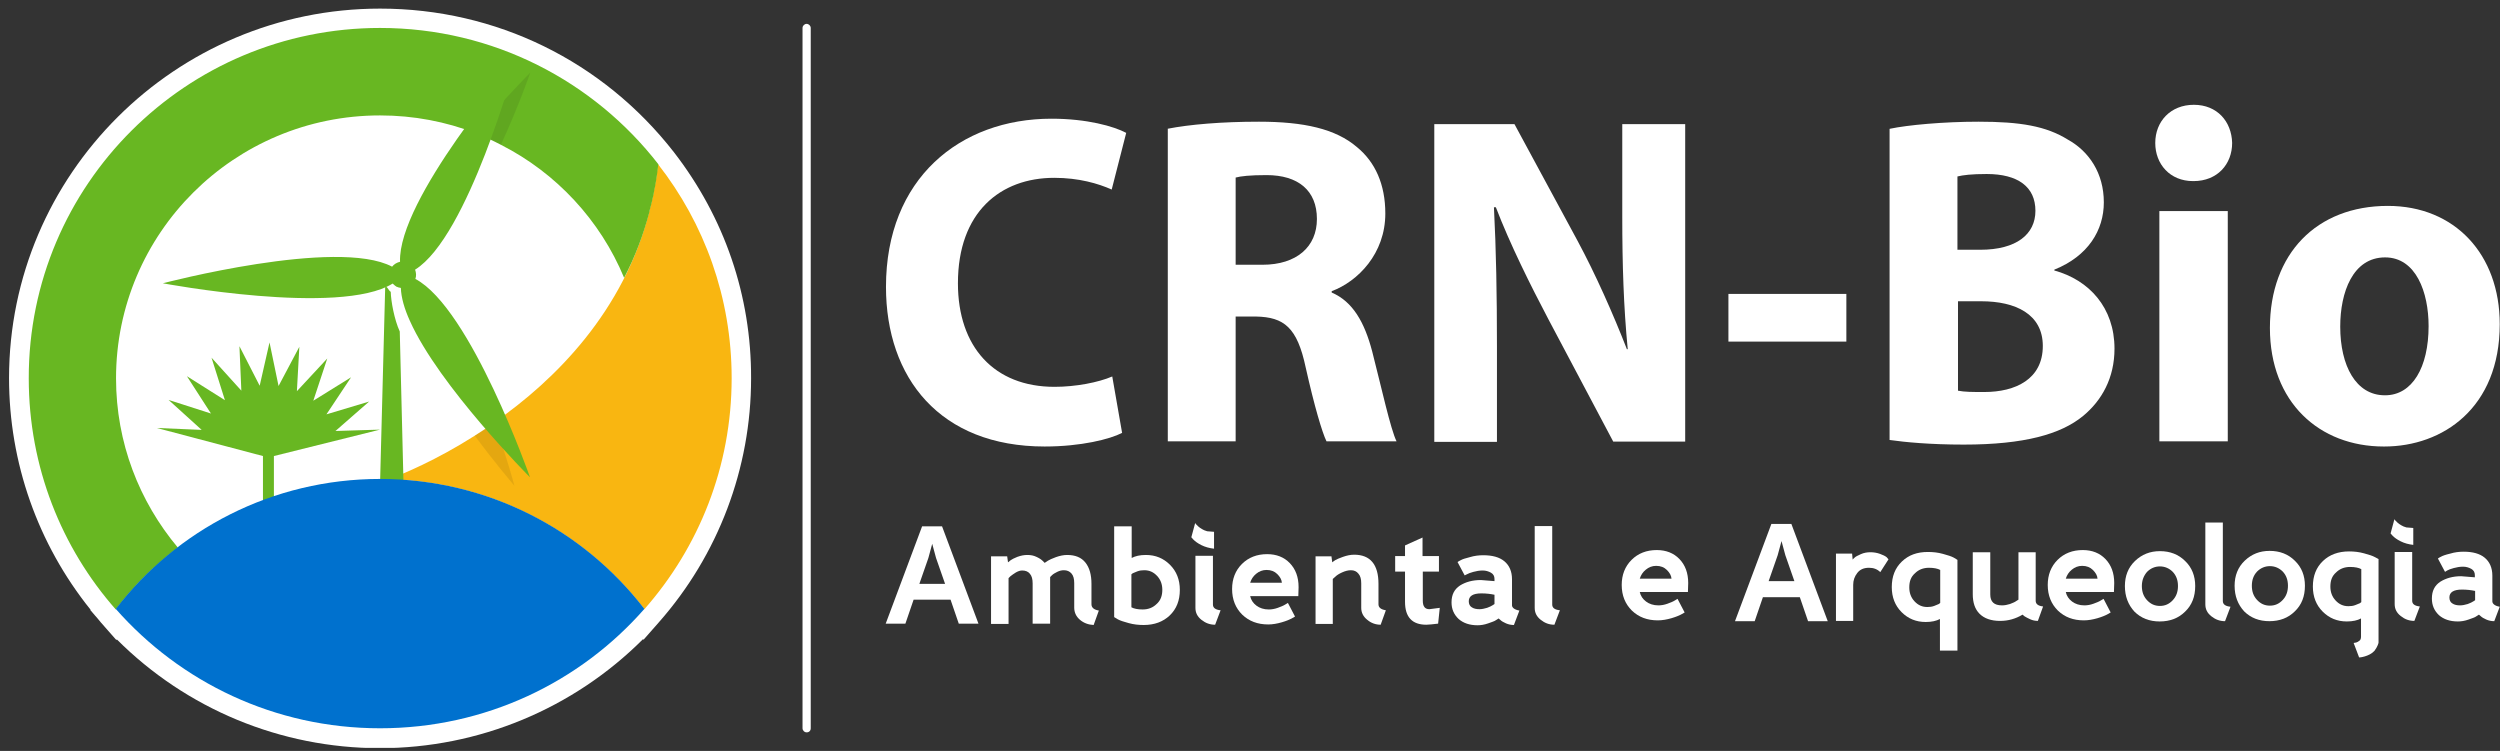<svg xmlns="http://www.w3.org/2000/svg" width="273" height="82" viewBox="0 0 273 82" fill="none"><rect x="0" y="0" width="273" height="82" fill="#333333" stroke="none"/><g clip-path="url(#clip0_1_230)"><g clip-path="url(#clip1_1_230)"><g clip-path="url(#clip2_1_230)"><path d="M122.534 47.271C121.219 47.956 118.052 48.759 114.079 48.759C102.635 48.759 96.749 41.26 96.749 31.322C96.749 19.508 104.816 12.962 114.825 12.962C118.709 12.962 121.637 13.795 122.982 14.509L121.398 20.698C119.934 20.044 117.813 19.419 115.124 19.419C109.238 19.419 104.606 23.168 104.606 30.935C104.606 37.868 108.551 42.242 115.154 42.242C117.455 42.242 119.934 41.766 121.458 41.111L122.534 47.271Z" fill="white"></path><path d="M127.493 14.062C129.914 13.586 133.439 13.289 137.473 13.289C142.374 13.289 145.839 14.062 148.17 16.056C150.172 17.693 151.277 20.133 151.277 23.317C151.277 27.691 148.289 30.726 145.421 31.797V31.946C147.721 32.928 149.006 35.19 149.843 38.374C150.859 42.331 151.845 46.854 152.502 48.194H144.853C144.375 47.212 143.538 44.385 142.582 40.129C141.656 35.755 140.222 34.624 137.144 34.565H134.933V48.194H127.523V14.062H127.493ZM134.903 28.911H137.861C141.596 28.911 143.807 26.947 143.807 23.912C143.807 20.788 141.746 19.121 138.309 19.121C136.487 19.121 135.471 19.24 134.933 19.389V28.911H134.903Z" fill="white"></path><path d="M156.625 48.194V13.557H165.38L172.251 26.263C174.223 29.923 176.136 34.238 177.659 38.136H177.75C177.301 33.553 177.152 28.882 177.152 23.645V13.557H184.023V48.224H176.166L169.085 34.863C167.112 31.113 164.901 26.68 163.348 22.633H163.138C163.378 27.275 163.467 32.155 163.467 37.809V48.253H156.625V48.194Z" fill="white"></path><path d="M201.623 32.096V37.303H188.744V32.096H201.623Z" fill="white"></path><path d="M206.372 14.062C208.344 13.646 212.259 13.289 216.053 13.289C220.625 13.289 223.433 13.765 225.823 15.253C228.124 16.532 229.738 18.913 229.738 22.097C229.738 25.132 228.035 27.959 224.33 29.447V29.536C228.124 30.578 230.903 33.583 230.903 38.076C230.903 41.26 229.528 43.73 227.467 45.426C225.047 47.42 221.043 48.55 214.439 48.55C210.764 48.55 208.016 48.283 206.342 48.045V14.062H206.372ZM213.782 27.274H216.233C220.207 27.274 222.268 25.578 222.268 23.019C222.268 20.401 220.356 19.002 216.95 19.002C215.277 19.002 214.35 19.121 213.752 19.27V27.274H213.782ZM213.782 42.659C214.53 42.808 215.396 42.808 216.681 42.808C220.087 42.808 223.075 41.409 223.075 37.779C223.075 34.297 220.087 32.898 216.352 32.898H213.813V42.659H213.782Z" fill="white"></path><path d="M239.478 19.776C236.968 19.776 235.354 17.931 235.354 15.61C235.354 13.259 237.028 11.444 239.568 11.444C242.107 11.444 243.691 13.259 243.75 15.61C243.75 17.931 242.138 19.776 239.538 19.776H239.478ZM235.803 48.194V23.049H243.273V48.194H235.803Z" fill="white"></path><path d="M260.304 48.759C253.282 48.759 247.874 43.938 247.874 35.815C247.874 27.691 252.983 22.484 260.752 22.484C268.072 22.484 272.972 27.78 272.972 35.398C272.972 44.563 266.728 48.759 260.363 48.759H260.304ZM260.453 43.165C263.411 43.165 265.203 40.13 265.203 35.607C265.203 31.917 263.829 28.108 260.453 28.108C256.928 28.108 255.553 31.917 255.553 35.666C255.553 39.921 257.256 43.165 260.423 43.165H260.453Z" fill="white"></path><path d="M73.593 16.622C65.825 6.653 54.142 0.94 41.504 0.94C19.154 0.94 0.988 19.032 0.988 41.29C0.988 50.515 4.126 59.412 9.892 66.583L9.862 66.613L10.37 67.208C10.579 67.446 10.789 67.684 10.998 67.952L12.701 69.886L12.761 69.827C20.35 77.415 30.658 81.7 41.474 81.7C52.29 81.7 62.628 77.385 70.217 69.797L70.276 69.856L71.95 67.952C78.433 60.602 82.019 51.14 82.019 41.32C82.049 32.303 79.12 23.763 73.593 16.622Z" fill="white"></path><path d="M79.897 41.29C79.897 50.961 76.312 59.769 70.366 66.524C63.912 58.132 53.843 52.627 42.489 52.33C43.983 51.764 47.599 50.276 51.812 47.598C52.529 47.152 53.246 46.676 53.963 46.14C60.626 41.498 68.125 34.029 70.904 23.079C70.934 22.989 70.964 22.87 70.964 22.781C71.083 22.365 71.173 21.978 71.262 21.561C71.322 21.353 71.352 21.145 71.382 20.966C71.472 20.549 71.531 20.133 71.621 19.687C71.711 19.121 71.77 18.526 71.86 17.931C76.909 24.388 79.897 32.482 79.897 41.29Z" fill="#F9B611"></path><path d="M29.91 55.603V49.8L41.503 46.914L36.633 47.063L40.308 43.849L35.647 45.247L38.336 41.2L34.213 43.76L35.737 39.147L32.42 42.718L32.689 37.868L30.418 42.153L29.432 37.392L28.357 42.123L26.146 37.808L26.355 42.659L23.098 39.058L24.562 43.7L20.409 41.081L23.038 45.158L18.407 43.67L22.023 46.944L17.122 46.735L28.715 49.8V55.603C28.924 55.603 29.163 55.603 29.402 55.603C29.582 55.603 29.731 55.603 29.91 55.603Z" fill="#68B722"></path><path d="M41.055 71.82H44.462L44.312 62.893L43.655 36.202C43.057 34.892 42.699 32.928 42.669 31.857C42.52 31.827 42.34 31.411 42.191 31.322C42.161 31.292 42.101 31.084 42.071 31.054L41.235 62.983L41.055 71.82Z" fill="#68B722"></path><path d="M71.89 17.931C71.83 18.526 71.74 19.121 71.651 19.686C71.591 20.103 71.501 20.549 71.412 20.966C71.382 21.174 71.352 21.383 71.292 21.561C71.203 21.978 71.113 22.365 70.993 22.781C70.964 22.87 70.934 22.989 70.934 23.079C70.246 25.697 69.32 28.108 68.155 30.339C65.556 24.061 60.745 18.883 54.71 15.818C53.813 15.342 52.857 14.925 51.931 14.539C48.704 13.289 45.178 12.604 41.503 12.604C25.578 12.604 12.671 25.459 12.671 41.32C12.671 48.342 15.21 54.77 19.423 59.798C16.884 61.733 14.583 63.994 12.641 66.553C6.725 59.828 3.14 50.991 3.14 41.32C3.11 20.192 20.32 3.052 41.503 3.052C53.873 3.052 64.868 8.885 71.89 17.931Z" fill="#68B722"></path><path d="M41.504 79.528C53.007 79.528 63.345 74.499 70.366 66.494C63.733 57.865 53.276 52.3 41.504 52.3C29.731 52.3 19.274 57.865 12.641 66.494C19.692 74.499 30 79.528 41.504 79.528Z" fill="#0071CE"></path><g opacity="0.3"><path opacity="0.3" d="M53.993 46.11C55.278 49.77 56.084 52.687 56.174 53.044C55.935 52.746 54.053 50.574 51.842 47.568C52.529 47.152 53.246 46.646 53.993 46.11Z" fill="#0D0C0D"></path><path opacity="0.3" d="M54.71 15.788C53.814 15.312 52.858 14.896 51.931 14.509C55.069 10.759 57.907 7.933 57.907 7.933C57.907 7.933 56.682 11.503 54.71 15.788Z" fill="#0D0C0D"></path></g><path d="M57.877 52.122C57.877 52.122 47.957 42.183 44.76 35.041C44.163 33.732 43.804 32.482 43.774 31.441C43.595 31.411 43.446 31.381 43.266 31.292C43.236 31.262 43.206 31.232 43.147 31.203C43.057 31.113 42.967 31.054 42.878 30.965C37.081 34.565 17.78 30.935 17.78 30.935C17.78 30.935 36.783 25.936 42.818 29.12C43.027 28.852 43.326 28.673 43.684 28.584C43.446 21.77 56.263 6.951 56.263 6.951C56.263 6.951 51.124 25.846 45.328 29.447C45.447 29.774 45.477 30.131 45.358 30.459C51.393 33.643 57.877 52.122 57.877 52.122Z" fill="#68B722"></path><path d="M88.084 79.974C87.845 79.974 87.636 79.766 87.636 79.528V3.053C87.636 2.815 87.845 2.606 88.084 2.606C88.323 2.606 88.532 2.815 88.532 3.053V79.528C88.532 79.795 88.353 79.974 88.084 79.974Z" fill="white"></path><path d="M103.8 65.483H99.766L98.87 68.101H96.719L100.693 57.478H102.873L106.848 68.101H104.697L103.8 65.483ZM103.202 63.757L102.216 60.93L101.798 59.383L101.38 60.93L100.394 63.757H103.202Z" fill="white"></path><path d="M112.196 60.602C112.554 60.602 112.883 60.662 113.182 60.811C113.511 60.959 113.719 61.108 113.869 61.257L114.079 61.465C114.168 61.406 114.287 61.316 114.437 61.227C114.586 61.138 114.885 60.989 115.303 60.84C115.721 60.692 116.14 60.602 116.528 60.602C117.424 60.602 118.081 60.87 118.53 61.435C118.978 62.001 119.188 62.775 119.188 63.757V65.988C119.188 66.345 119.456 66.583 119.994 66.673L119.426 68.25C118.859 68.22 118.351 68.041 117.933 67.684C117.514 67.327 117.305 66.881 117.305 66.345V63.667C117.305 63.221 117.216 62.864 117.006 62.626C116.798 62.388 116.528 62.269 116.17 62.269C115.931 62.269 115.691 62.328 115.453 62.447C115.214 62.566 115.004 62.685 114.885 62.804L114.675 63.013V63.638V68.101H112.764V63.697C112.764 63.251 112.674 62.894 112.465 62.656C112.285 62.417 111.986 62.298 111.628 62.298C111.419 62.298 111.21 62.358 110.941 62.507C110.702 62.656 110.493 62.804 110.343 62.923L110.134 63.132V68.131H108.222V60.751H109.984L110.075 61.406C110.134 61.346 110.254 61.257 110.374 61.168C110.493 61.078 110.732 60.959 111.091 60.811C111.509 60.662 111.837 60.602 112.196 60.602Z" fill="white"></path><path d="M121.667 67.387V57.478H123.58V60.93C123.968 60.721 124.475 60.602 125.133 60.602C126.179 60.602 127.045 60.96 127.762 61.674C128.479 62.388 128.838 63.31 128.838 64.411C128.838 65.572 128.479 66.494 127.733 67.209C127.016 67.893 126.059 68.25 124.894 68.25C124.327 68.25 123.788 68.191 123.251 68.042C122.713 67.893 122.325 67.774 122.056 67.625L121.667 67.387ZM126.925 64.411C126.925 63.816 126.746 63.31 126.358 62.894C125.97 62.477 125.521 62.269 124.954 62.269C124.685 62.269 124.446 62.299 124.206 62.388C123.968 62.477 123.818 62.537 123.699 62.596L123.549 62.715V66.316C123.818 66.465 124.237 66.554 124.774 66.554C125.402 66.554 125.909 66.346 126.299 65.959C126.746 65.572 126.925 65.036 126.925 64.411Z" fill="white"></path><path d="M132.573 58.073V59.918C132.065 59.858 131.617 59.739 131.198 59.531C130.78 59.323 130.511 59.115 130.332 58.936L130.093 58.668L130.511 57.121C130.541 57.151 130.571 57.18 130.6 57.24C130.631 57.27 130.721 57.359 130.84 57.478C130.96 57.597 131.109 57.686 131.258 57.776C131.408 57.865 131.586 57.954 131.826 58.014C132.065 58.014 132.304 58.073 132.573 58.073ZM132.453 60.721V66.018C132.453 66.375 132.722 66.584 133.289 66.643L132.693 68.22C132.125 68.22 131.647 68.042 131.198 67.685C130.75 67.327 130.541 66.911 130.541 66.375V60.692H132.453V60.721Z" fill="white"></path><path d="M141.776 65.096H136.517C136.606 65.512 136.845 65.869 137.204 66.137C137.562 66.405 138.011 66.554 138.549 66.554C138.877 66.554 139.206 66.494 139.535 66.375C139.863 66.256 140.162 66.137 140.342 66.018L140.64 65.84L141.417 67.328C141.327 67.387 141.178 67.476 140.998 67.566C140.82 67.655 140.491 67.804 139.982 67.952C139.475 68.101 138.967 68.19 138.489 68.19C137.324 68.19 136.398 67.833 135.651 67.119C134.933 66.405 134.545 65.483 134.545 64.322C134.545 63.221 134.903 62.299 135.621 61.584C136.338 60.87 137.264 60.513 138.37 60.513C139.386 60.513 140.222 60.84 140.849 61.495C141.477 62.15 141.806 63.013 141.806 64.114L141.776 65.096ZM136.517 63.638H139.982C139.953 63.281 139.774 62.983 139.475 62.685C139.176 62.388 138.788 62.239 138.309 62.239C137.861 62.239 137.503 62.388 137.174 62.656C136.845 62.923 136.637 63.251 136.517 63.638Z" fill="white"></path><path d="M145.39 60.722L145.481 61.406C145.57 61.346 145.659 61.257 145.809 61.168C145.958 61.079 146.227 60.96 146.646 60.811C147.064 60.662 147.483 60.573 147.871 60.573C149.633 60.573 150.53 61.644 150.53 63.757V65.989C150.53 66.346 150.798 66.554 151.336 66.643L150.769 68.22C150.231 68.22 149.723 68.042 149.305 67.685C148.857 67.328 148.647 66.881 148.647 66.375V63.697C148.647 63.251 148.558 62.894 148.349 62.656C148.14 62.388 147.871 62.269 147.512 62.269C147.213 62.269 146.885 62.358 146.556 62.507C146.227 62.656 145.988 62.804 145.809 62.983L145.54 63.221V68.131H143.658V60.751H145.39V60.722Z" fill="white"></path><path d="M157.133 60.722V62.418H155.37V65.602C155.37 66.227 155.609 66.524 156.087 66.524L157.223 66.376L157.043 68.101C156.475 68.161 156.057 68.22 155.758 68.22C154.205 68.22 153.428 67.387 153.428 65.721V62.418H152.352V60.722H153.428V59.561L155.34 58.698V60.722H157.133Z" fill="white"></path><path d="M165.917 66.673L165.32 68.25C165.021 68.25 164.722 68.19 164.453 68.071C164.184 67.952 163.976 67.833 163.855 67.714L163.647 67.536C163.557 67.595 163.467 67.655 163.318 67.744C163.198 67.833 162.93 67.922 162.511 68.071C162.093 68.22 161.705 68.279 161.346 68.279C160.479 68.279 159.792 68.041 159.285 67.595C158.776 67.119 158.507 66.524 158.507 65.78C158.507 64.947 158.806 64.352 159.434 63.935C160.061 63.548 160.808 63.34 161.705 63.34L163.198 63.459V63.221C163.198 62.923 163.079 62.685 162.81 62.536C162.541 62.388 162.242 62.298 161.914 62.298C161.555 62.298 161.226 62.358 160.898 62.447C160.57 62.536 160.33 62.626 160.18 62.715L159.942 62.834L159.164 61.376C159.255 61.316 159.374 61.227 159.523 61.168C159.673 61.078 160.002 60.959 160.509 60.84C160.988 60.692 161.495 60.632 161.974 60.632C162.96 60.632 163.736 60.84 164.274 61.287C164.812 61.733 165.111 62.388 165.111 63.251V66.048C165.081 66.345 165.38 66.583 165.917 66.673ZM163.198 65.959V64.947C162.78 64.858 162.302 64.798 161.764 64.798C160.838 64.798 160.39 65.096 160.39 65.661C160.39 65.959 160.509 66.197 160.719 66.316C160.928 66.464 161.226 66.524 161.555 66.524C161.824 66.524 162.093 66.464 162.392 66.375C162.661 66.286 162.869 66.167 163.019 66.078L163.198 65.959Z" fill="white"></path><path d="M169.503 57.478V66.018C169.503 66.375 169.772 66.583 170.339 66.643L169.741 68.22C169.174 68.22 168.695 68.041 168.248 67.684C167.8 67.327 167.59 66.911 167.59 66.375V57.448H169.503V57.478Z" fill="white"></path><path d="M215.426 60.304H217.338V64.917C217.338 65.72 217.756 66.107 218.623 66.107C218.921 66.107 219.19 66.047 219.489 65.958C219.788 65.839 220.027 65.75 220.176 65.631L220.415 65.482V60.304H222.297V65.601C222.297 65.958 222.566 66.167 223.105 66.226L222.537 67.803C222.238 67.803 221.969 67.744 221.7 67.625C221.431 67.506 221.222 67.387 221.073 67.297L220.863 67.119C220.117 67.565 219.31 67.803 218.414 67.803C217.427 67.803 216.681 67.535 216.172 67.029C215.665 66.524 215.426 65.809 215.426 64.887V60.304Z" fill="white"></path><path d="M206.223 61.078L205.327 62.477C204.999 62.149 204.58 62.001 204.102 62.001C203.534 62.001 203.116 62.179 202.817 62.566C202.518 62.953 202.369 63.369 202.369 63.875V67.803H200.487V60.453H202.249L202.31 61.108C202.369 61.048 202.429 60.959 202.548 60.87C202.638 60.781 202.877 60.662 203.206 60.513C203.534 60.364 203.893 60.304 204.251 60.304C204.61 60.304 204.968 60.364 205.297 60.483C205.625 60.602 205.865 60.721 206.015 60.84L206.223 61.078Z" fill="white"></path><path d="M263.53 57.656V59.501C263.023 59.442 262.574 59.323 262.156 59.114C261.738 58.906 261.469 58.698 261.289 58.519L261.051 58.252L261.469 56.704C261.498 56.734 261.528 56.764 261.558 56.823C261.588 56.853 261.678 56.942 261.797 57.061C261.916 57.18 262.066 57.27 262.215 57.359C262.365 57.448 262.544 57.537 262.783 57.597C263.052 57.597 263.291 57.656 263.53 57.656ZM263.411 60.305V65.601C263.411 65.959 263.679 66.167 264.247 66.226L263.649 67.803C263.082 67.803 262.604 67.625 262.156 67.268C261.708 66.911 261.498 66.494 261.498 65.959V60.275H263.411V60.305Z" fill="white"></path><path d="M272.972 66.256L272.374 67.833C272.075 67.833 271.776 67.774 271.508 67.655C271.239 67.536 271.029 67.417 270.91 67.298L270.701 67.119C270.611 67.179 270.522 67.238 270.372 67.328C270.253 67.417 269.984 67.506 269.566 67.655C269.148 67.804 268.759 67.863 268.4 67.863C267.534 67.863 266.847 67.625 266.338 67.179C265.831 66.703 265.562 66.107 265.562 65.364C265.562 64.53 265.861 63.935 266.488 63.519C267.116 63.132 267.863 62.923 268.759 62.923L270.253 63.043V62.804C270.253 62.507 270.134 62.269 269.864 62.12C269.595 61.971 269.296 61.882 268.968 61.882C268.609 61.882 268.281 61.942 267.952 62.031C267.623 62.12 267.384 62.209 267.235 62.299L266.996 62.447L266.219 60.989C266.309 60.93 266.429 60.841 266.578 60.781C266.728 60.692 267.055 60.573 267.564 60.454C268.041 60.305 268.55 60.245 269.027 60.245C270.013 60.245 270.791 60.454 271.328 60.9C271.866 61.346 272.165 62.001 272.165 62.864V65.661C272.165 65.929 272.433 66.167 272.972 66.256ZM270.283 65.542V64.53C269.864 64.441 269.386 64.382 268.849 64.382C267.922 64.382 267.474 64.679 267.474 65.245C267.474 65.542 267.593 65.78 267.803 65.899C268.012 66.048 268.31 66.107 268.639 66.107C268.908 66.107 269.177 66.048 269.476 65.959C269.744 65.869 269.954 65.75 270.104 65.661L270.283 65.542Z" fill="white"></path><path d="M232.039 63.994C232.039 62.893 232.397 61.971 233.144 61.257C233.891 60.543 234.787 60.185 235.863 60.185C236.968 60.185 237.894 60.543 238.611 61.257C239.358 61.971 239.717 62.893 239.717 63.994C239.717 65.155 239.358 66.077 238.611 66.792C237.894 67.506 236.968 67.863 235.833 67.863C234.728 67.863 233.801 67.506 233.084 66.792C232.397 66.048 232.039 65.125 232.039 63.994ZM233.891 63.994C233.891 64.619 234.07 65.125 234.459 65.542C234.847 65.958 235.295 66.167 235.863 66.167C236.431 66.167 236.879 65.958 237.267 65.542C237.655 65.125 237.835 64.619 237.835 63.994C237.835 63.37 237.655 62.864 237.267 62.447C236.879 62.06 236.401 61.852 235.863 61.852C235.325 61.852 234.847 62.06 234.459 62.447C234.1 62.864 233.891 63.37 233.891 63.994Z" fill="white"></path><path d="M244.019 63.965C244.019 62.864 244.378 61.941 245.125 61.227C245.871 60.513 246.768 60.156 247.843 60.156C248.95 60.156 249.875 60.513 250.592 61.227C251.34 61.941 251.698 62.864 251.698 63.965C251.698 65.125 251.34 66.047 250.592 66.762C249.875 67.476 248.95 67.833 247.814 67.833C246.708 67.833 245.782 67.476 245.065 66.762C244.378 66.018 244.019 65.095 244.019 63.965ZM245.902 63.965C245.902 64.59 246.081 65.095 246.469 65.512C246.857 65.928 247.306 66.137 247.873 66.137C248.441 66.137 248.889 65.928 249.278 65.512C249.667 65.095 249.845 64.59 249.845 63.965C249.845 63.34 249.667 62.834 249.278 62.417C248.889 62.03 248.411 61.822 247.873 61.822C247.336 61.822 246.857 62.03 246.469 62.417C246.081 62.834 245.902 63.34 245.902 63.965Z" fill="white"></path><path d="M196.542 65.215H192.509L191.613 67.833H189.461L193.435 57.21H195.617L199.59 67.833H197.439L196.542 65.215ZM195.946 63.459L194.96 60.632L194.541 59.085L194.122 60.632L193.136 63.459H195.946Z" fill="white"></path><path d="M213.752 61.138V71.047H211.841V67.595C211.452 67.803 210.944 67.922 210.287 67.922C209.241 67.922 208.374 67.565 207.657 66.851C206.94 66.137 206.582 65.215 206.582 64.114C206.582 62.953 206.94 62.031 207.687 61.316C208.434 60.602 209.36 60.275 210.526 60.275C211.093 60.275 211.631 60.334 212.168 60.483C212.707 60.632 213.095 60.751 213.364 60.9L213.752 61.138ZM208.494 64.143C208.494 64.738 208.673 65.244 209.061 65.661C209.45 66.078 209.898 66.286 210.465 66.286C210.735 66.286 210.974 66.256 211.213 66.167C211.452 66.078 211.601 66.018 211.721 65.958L211.871 65.839V62.239C211.601 62.09 211.183 62.001 210.645 62.001C210.018 62.001 209.51 62.209 209.121 62.596C208.673 62.983 208.494 63.489 208.494 64.143Z" fill="white"></path><path d="M259.736 61.048V70.154C259.766 70.154 259.617 70.66 259.288 71.076C258.72 71.701 257.615 71.82 257.615 71.791L257.017 70.213L257.166 70.184C257.166 70.184 257.405 70.184 257.674 69.946C257.823 69.827 257.823 69.559 257.823 69.559V67.535C257.435 67.744 256.927 67.863 256.27 67.863C255.224 67.863 254.358 67.506 253.641 66.792C252.924 66.077 252.565 65.155 252.565 64.054C252.565 62.894 252.924 61.971 253.67 61.257C254.387 60.572 255.344 60.215 256.508 60.215C257.076 60.215 257.615 60.275 258.152 60.424C258.69 60.572 259.078 60.691 259.347 60.84L259.736 61.048ZM254.477 64.054C254.477 64.649 254.656 65.155 255.045 65.572C255.433 65.988 255.881 66.196 256.449 66.196C256.718 66.196 256.957 66.167 257.196 66.077C257.435 65.988 257.585 65.929 257.704 65.869L257.853 65.75V62.15C257.585 62.001 257.166 61.911 256.629 61.911C256.001 61.911 255.493 62.12 255.104 62.507C254.656 62.893 254.477 63.399 254.477 64.054Z" fill="white"></path><path d="M184.322 64.649H179.063C179.153 65.066 179.392 65.423 179.751 65.69C180.109 65.958 180.558 66.107 181.095 66.107C181.424 66.107 181.753 66.047 182.081 65.928C182.41 65.809 182.709 65.69 182.889 65.571L183.186 65.393L183.964 66.881C183.874 66.94 183.725 67.029 183.545 67.119C183.366 67.208 183.037 67.357 182.529 67.506C182.022 67.654 181.513 67.744 181.036 67.744C179.871 67.744 178.944 67.386 178.198 66.672C177.48 65.958 177.091 65.036 177.091 63.875C177.091 62.774 177.45 61.852 178.168 61.138C178.885 60.423 179.81 60.066 180.916 60.066C181.932 60.066 182.768 60.394 183.396 61.048C184.024 61.703 184.352 62.566 184.352 63.667L184.322 64.649ZM179.063 63.191H182.529C182.499 62.834 182.321 62.536 182.022 62.239C181.723 61.941 181.334 61.792 180.856 61.792C180.408 61.792 180.049 61.941 179.721 62.209C179.392 62.477 179.184 62.804 179.063 63.191Z" fill="white"></path><path d="M230.843 64.649H225.584C225.674 65.066 225.913 65.423 226.271 65.69C226.631 65.958 227.079 66.107 227.616 66.107C227.944 66.107 228.273 66.047 228.602 65.928C228.931 65.809 229.229 65.69 229.409 65.571L229.708 65.393L230.485 66.881C230.395 66.94 230.245 67.029 230.067 67.119C229.887 67.208 229.558 67.357 229.051 67.506C228.542 67.654 228.035 67.744 227.556 67.744C226.391 67.744 225.465 67.386 224.718 66.672C224.001 65.958 223.613 65.036 223.613 63.875C223.613 62.774 223.971 61.852 224.688 61.138C225.405 60.423 226.332 60.066 227.437 60.066C228.453 60.066 229.289 60.394 229.917 61.048C230.544 61.703 230.873 62.566 230.873 63.667L230.843 64.649ZM225.584 63.191H229.051C229.021 62.834 228.841 62.536 228.542 62.239C228.243 61.941 227.855 61.792 227.377 61.792C226.929 61.792 226.57 61.941 226.241 62.209C225.913 62.477 225.704 62.804 225.584 63.191Z" fill="white"></path><path d="M242.734 57.091V65.631C242.734 65.988 243.003 66.197 243.571 66.256L242.974 67.833C242.407 67.833 241.928 67.655 241.48 67.298C241.031 66.941 240.823 66.524 240.823 65.988V57.061H242.734V57.091Z" fill="white"></path></g></g></g><defs><clipPath id="clip0_1_230"><rect width="272" height="80.73" fill="white" transform="translate(0.98 0.94)"></rect></clipPath><clipPath id="clip1_1_230"><rect width="272" height="80.73" fill="white" transform="translate(0.98 0.94)"></rect></clipPath><clipPath id="clip2_1_230"><rect width="271.983" height="80.73" fill="white" transform="translate(0.988 0.94)"></rect></clipPath></defs></svg>